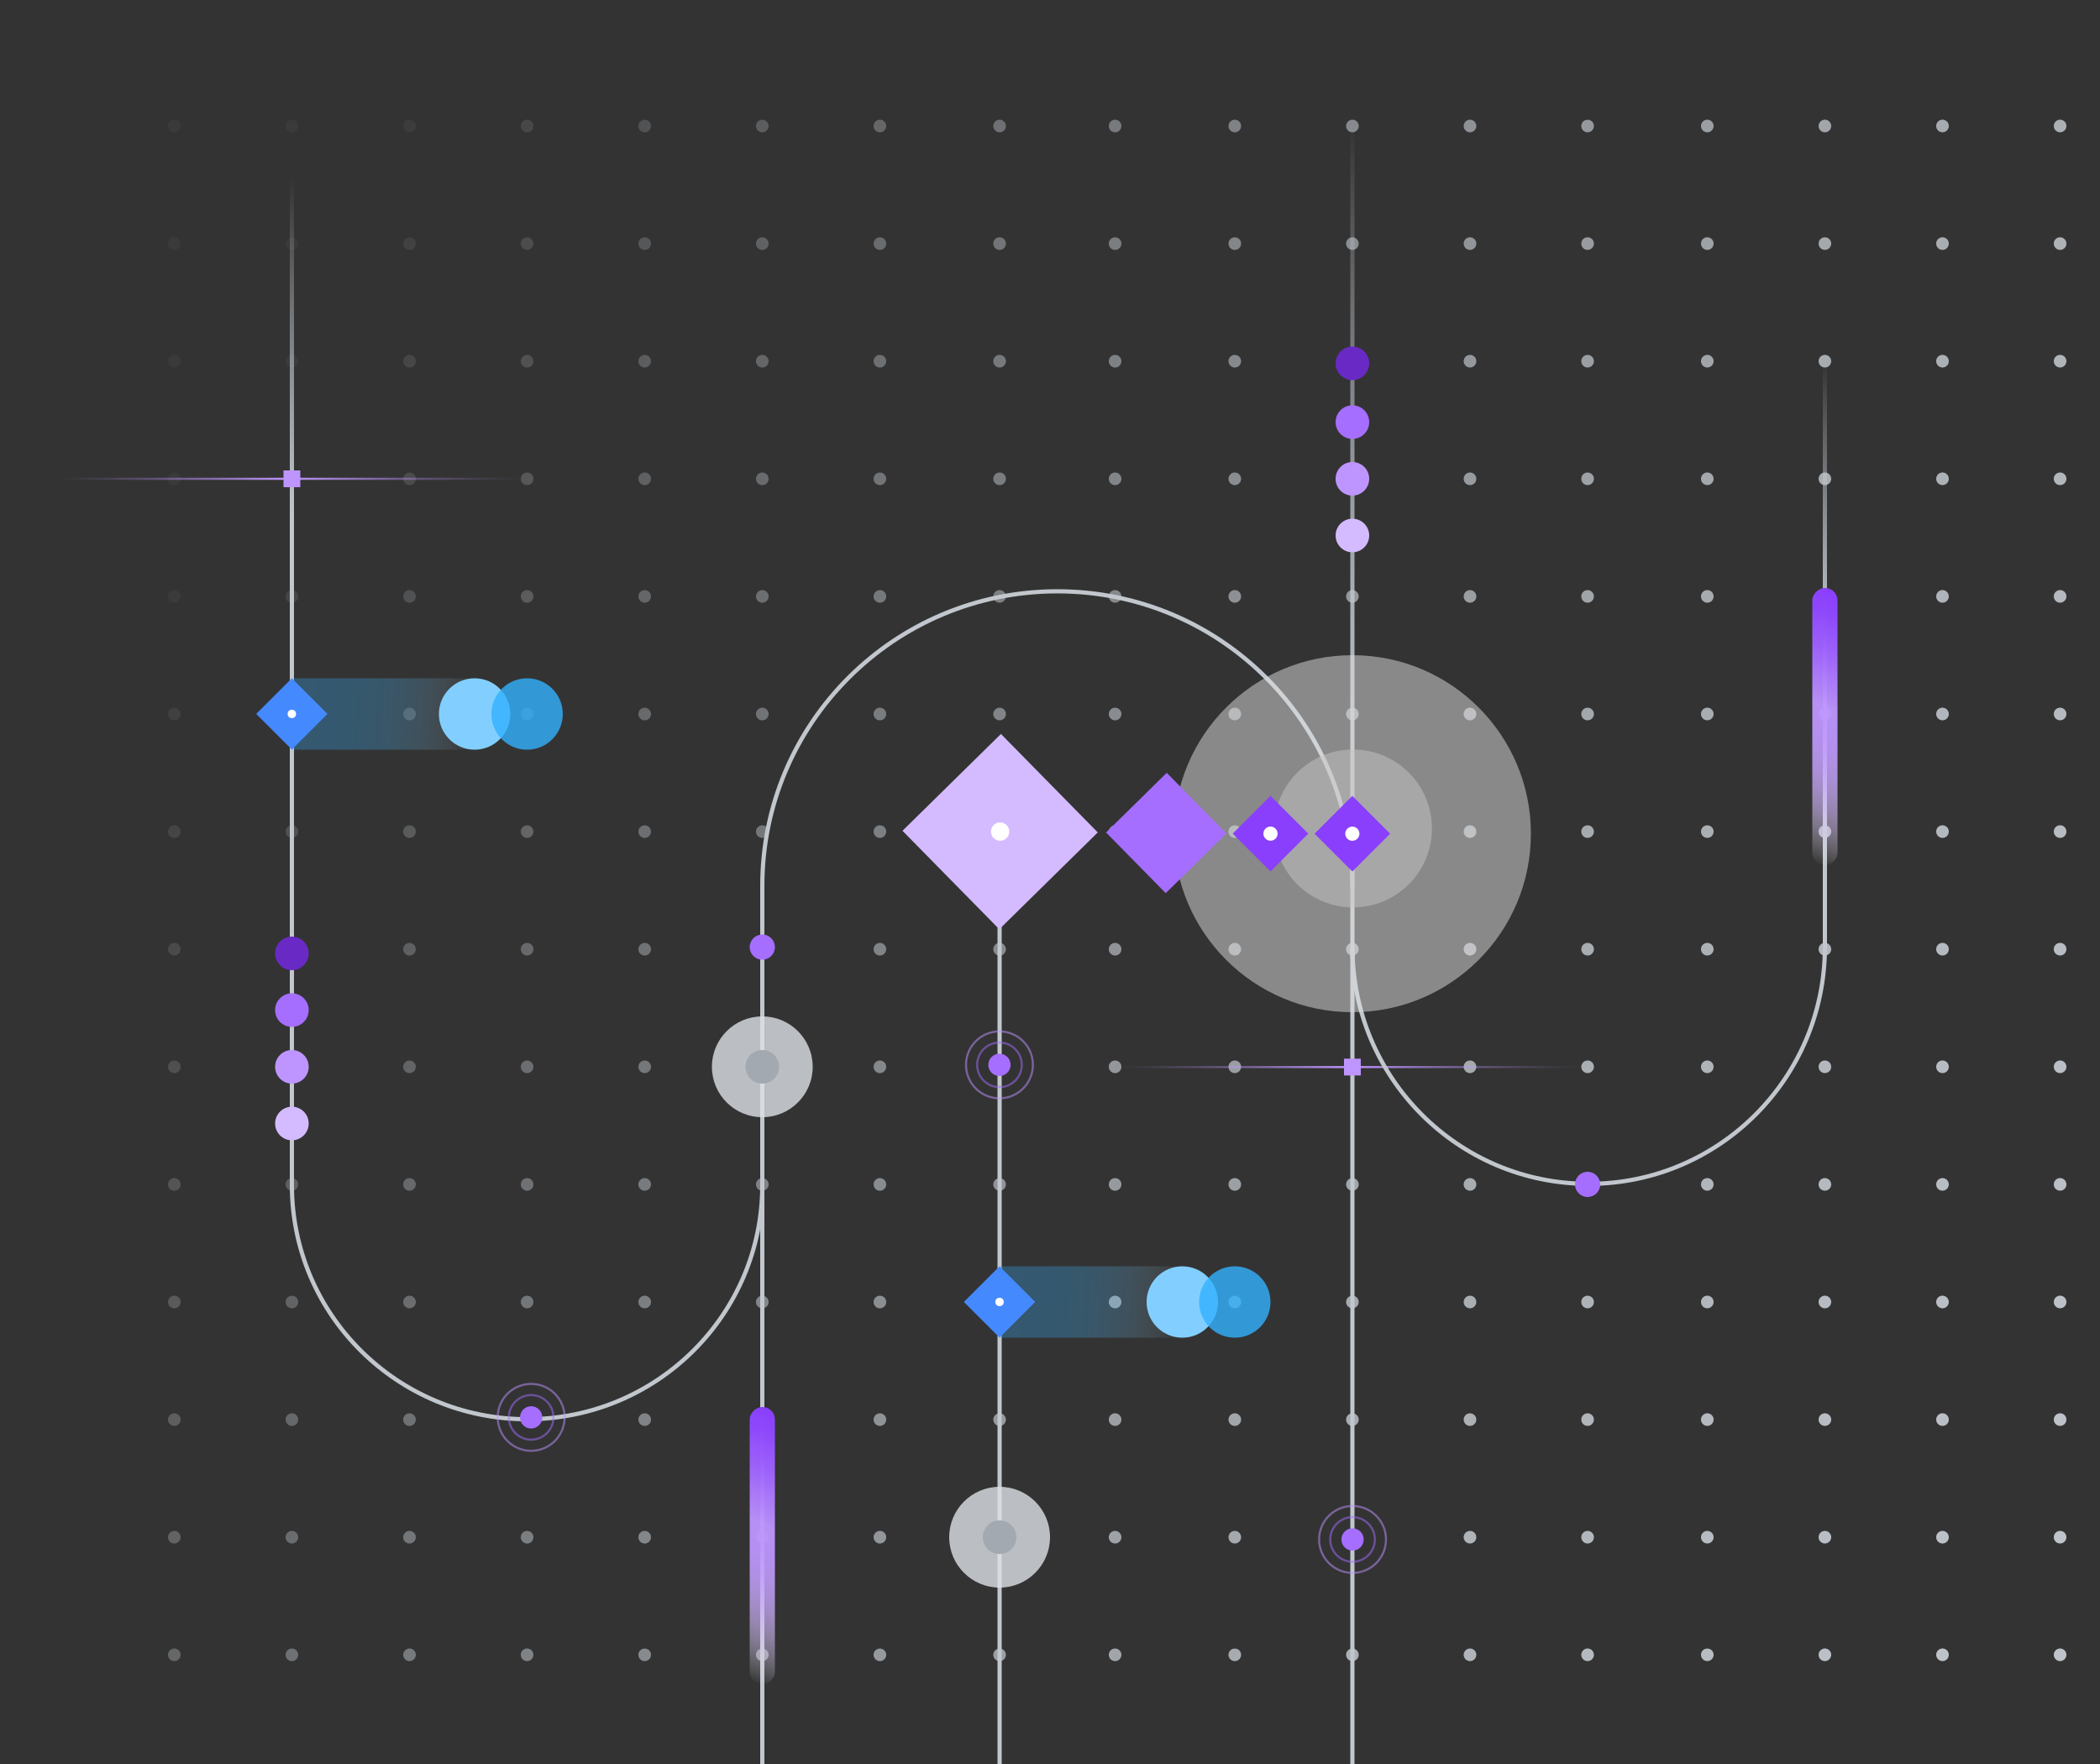 
<svg xmlns="http://www.w3.org/2000/svg" xmlns:xlink="http://www.w3.org/1999/xlink" data-name="Layer 1" viewBox="0 0 1000 840.006"><rect x="0" y="0" width="1000" height="840.006" fill="#333333" stroke="none"/><defs><linearGradient id="e" x1="108.566" x2="1160.027" y1="226.552" y2="716.857" gradientUnits="userSpaceOnUse"><stop offset="0" stop-color="#c1c7cd" stop-opacity=".05"/><stop offset=".12" stop-color="#c1c7cd" stop-opacity=".256"/><stop offset=".272" stop-color="#c1c7cd" stop-opacity=".481"/><stop offset=".424" stop-color="#c1c7cd" stop-opacity=".668"/><stop offset=".574" stop-color="#c1c7cd" stop-opacity=".813"/><stop offset=".722" stop-color="#c1c7cd" stop-opacity=".917"/><stop offset=".865" stop-color="#c1c7cd" stop-opacity=".979"/><stop offset="1" stop-color="#c1c7cd"/></linearGradient><linearGradient id="f" x1="644" x2="644" y1="840.006" y2="59.006" gradientUnits="userSpaceOnUse"><stop offset=".476" stop-color="#c1c7cd"/><stop offset=".558" stop-color="#c1c7cd" stop-opacity=".983"/><stop offset=".632" stop-color="#c1c7cd" stop-opacity=".93"/><stop offset=".703" stop-color="#c1c7cd" stop-opacity=".84"/><stop offset=".772" stop-color="#c1c7cd" stop-opacity=".715"/><stop offset=".839" stop-color="#c1c7cd" stop-opacity=".553"/><stop offset=".905" stop-color="#c1c7cd" stop-opacity=".354"/><stop offset=".969" stop-color="#c1c7cd" stop-opacity=".123"/><stop offset="1" stop-color="#c1c7cd" stop-opacity="0"/></linearGradient><linearGradient id="a" x1="139" x2="139" y1="566.006" y2="85.028" gradientUnits="userSpaceOnUse"><stop offset=".659" stop-color="#c1c7cd"/><stop offset=".698" stop-color="#c1c7cd" stop-opacity=".924"/><stop offset=".775" stop-color="#c1c7cd" stop-opacity=".724"/><stop offset=".881" stop-color="#c1c7cd" stop-opacity=".4"/><stop offset="1" stop-color="#c1c7cd" stop-opacity="0"/></linearGradient><linearGradient id="g" x1="8518.225" x2="8573.834" y1="6554.827" y2="6610.437" gradientTransform="translate(-7958.92 -6074.502)" gradientUnits="userSpaceOnUse"><stop offset="0" stop-color="#be95ff" stop-opacity="0"/><stop offset=".087" stop-color="#be95ff" stop-opacity=".044"/><stop offset=".24" stop-color="#be95ff" stop-opacity=".162"/><stop offset=".443" stop-color="#be95ff" stop-opacity=".354"/><stop offset=".686" stop-color="#be95ff" stop-opacity=".619"/><stop offset=".963" stop-color="#be95ff" stop-opacity=".953"/><stop offset="1" stop-color="#be95ff"/></linearGradient><linearGradient id="c" x1="8609.112" x2="8664.721" y1="6546.237" y2="6601.847" gradientTransform="rotate(-180 4667.513 3541.086)" gradientUnits="userSpaceOnUse"><stop offset="0" stop-color="#be95ff" stop-opacity="0"/><stop offset=".087" stop-color="#be95ff" stop-opacity=".044"/><stop offset=".24" stop-color="#be95ff" stop-opacity=".162"/><stop offset=".443" stop-color="#be95ff" stop-opacity=".354"/><stop offset=".686" stop-color="#be95ff" stop-opacity=".619"/><stop offset=".963" stop-color="#be95ff" stop-opacity=".953"/><stop offset="1" stop-color="#be95ff"/></linearGradient><linearGradient id="d" x1="563.971" x2="475.029" y1="623.11" y2="616.89" gradientUnits="userSpaceOnUse"><stop offset="0" stop-color="#e5f6ff" stop-opacity="0"/><stop offset=".024" stop-color="#d8f0ff" stop-opacity=".022"/><stop offset=".154" stop-color="#9cd9ff" stop-opacity=".123"/><stop offset=".299" stop-color="#6dc7ff" stop-opacity=".202"/><stop offset=".463" stop-color="#4cbaff" stop-opacity=".258"/><stop offset=".663" stop-color="#38b3ff" stop-opacity=".29"/><stop offset="1" stop-color="#33b1ff" stop-opacity=".3"/></linearGradient><linearGradient xlink:href="#a" id="h" x1="756.5" x2="756.5" y1="564.738" y2="171"/><linearGradient id="b" x1="-6493.832" x2="-6413.909" y1="3101.487" y2="3055.603" gradientTransform="matrix(.984 .707 -.985 .707 9745.294 3122.722)" gradientUnits="userSpaceOnUse"><stop offset="0" stop-color="#fff" stop-opacity="0"/><stop offset=".011" stop-color="#fcfaff" stop-opacity=".041"/><stop offset=".075" stop-color="#ede2ff" stop-opacity=".251"/><stop offset=".141" stop-color="#e1ceff" stop-opacity=".438"/><stop offset=".207" stop-color="#d6bcff" stop-opacity=".596"/><stop offset=".276" stop-color="#cdaeff" stop-opacity=".724"/><stop offset=".346" stop-color="#c6a3ff" stop-opacity=".824"/><stop offset=".418" stop-color="#c19bff" stop-opacity=".894"/><stop offset=".494" stop-color="#be96ff" stop-opacity=".936"/><stop offset=".581" stop-color="#be95ff" stop-opacity=".95"/><stop offset=".619" stop-color="#b78afe" stop-opacity=".956"/><stop offset=".784" stop-color="#9e61fd" stop-opacity=".98"/><stop offset=".917" stop-color="#8f48fc" stop-opacity=".995"/><stop offset="1" stop-color="#8a3ffc"/></linearGradient><linearGradient xlink:href="#b" id="i" x1="-5937.913" x2="-5857.99" y1="3261.16" y2="3215.276" gradientTransform="matrix(.984 .707 -.985 .707 9861.288 2226.716)"/><linearGradient xlink:href="#c" id="j" x1="8013.225" x2="8068.834" y1="6274.697" y2="6330.307" gradientTransform="translate(-7958.92 -6074.502)"/><linearGradient xlink:href="#c" id="k" x1="9114.112" x2="9169.721" y1="6826.367" y2="6881.976"/><linearGradient xlink:href="#d" id="l" x1="226.971" x2="138.029" y1="343.11" y2="336.89"/></defs><path fill="url(#e)" d="M85.12 62.126c.56-.56.88-1.33.88-2.12 0-.2-.02-.39-.06-.59a2.917 2.917 0 0 0-.45-1.08c-.1-.16-.23-.31-.37-.45-1.12-1.12-3.12-1.12-4.24 0-.14.14-.26.29-.37.45-.11.17-.2.34-.28.52-.07.18-.13.37-.17.56-.04.2-.06.39-.06.59 0 .79.32 1.56.88 2.12s1.33.88 2.12.88 1.56-.32 2.12-.88ZM83 735.006c1.66 0 3-1.351 3-3 0-1.66-1.34-3-3-3s-3 1.34-3 3c0 1.649 1.34 3 3 3Zm0-56c1.66 0 3-1.34 3-3s-1.34-3-3-3-3 1.34-3 3 1.34 3 3 3Zm0-56c1.66 0 3-1.351 3-3 0-1.66-1.34-3-3-3s-3 1.34-3 3c0 1.649 1.34 3 3 3Zm0-56c1.66 0 3-1.34 3-3s-1.34-3-3-3-3 1.34-3 3 1.34 3 3 3Zm0-56c1.66 0 3-1.351 3-3 0-1.66-1.34-3-3-3s-3 1.34-3 3c0 1.649 1.34 3 3 3Zm0-56c1.66 0 3-1.34 3-3s-1.34-3-3-3-3 1.34-3 3 1.34 3 3 3Zm0-56c1.66 0 3-1.34 3-3s-1.34-3-3-3-3 1.34-3 3 1.34 3 3 3Zm0-56c1.66 0 3-1.34 3-3s-1.34-3-3-3-3 1.34-3 3 1.34 3 3 3Zm0-56c1.66 0 3-1.34 3-3s-1.34-3-3-3-3 1.34-3 3 1.34 3 3 3Zm0-56c1.66 0 3-1.34 3-3s-1.34-3-3-3-3 1.34-3 3 1.34 3 3 3Zm0-56c1.66 0 3-1.34 3-3s-1.34-3-3-3-3 1.34-3 3 1.34 3 3 3Zm0-56c1.66 0 3-1.34 3-3s-1.34-3-3-3-3 1.34-3 3 1.34 3 3 3Zm2.12 671.12c.56-.561.88-1.33.88-2.12 0-.19-.02-.391-.06-.59a2.809 2.809 0 0 0-.45-1.071c-.1-.17-.23-.32-.37-.46-.14-.14-.29-.271-.45-.37a2.917 2.917 0 0 0-1.08-.45 2.93 2.93 0 0 0-1.18 0 2.78 2.78 0 0 0-1.07.45 2.762 2.762 0 0 0-.83.83 2.79 2.79 0 0 0-.45 1.071c-.04.199-.06.399-.06.59 0 .79.32 1.56.88 2.12.14.14.29.26.46.37.16.109.33.199.51.279.18.08.37.13.56.17.2.04.4.061.59.061.79 0 1.56-.32 2.12-.88Zm54.47-727.18a2.917 2.917 0 0 0 1.08-.45c.16-.1.31-.23.45-.37.14-.14.26-.29.37-.45a2.917 2.917 0 0 0 .45-1.08 2.953 2.953 0 0 0 0-1.18 2.917 2.917 0 0 0-.45-1.08 3.012 3.012 0 0 0-3.08-1.27c-.19.04-.38.1-.56.17-.18.08-.35.17-.52.28-.16.11-.31.23-.45.37s-.27.29-.37.45a2.917 2.917 0 0 0-.45 1.08 2.953 2.953 0 0 0 0 1.18 2.917 2.917 0 0 0 .45 1.08c.1.16.23.31.37.45.14.14.29.27.45.37a2.917 2.917 0 0 0 1.08.45 2.953 2.953 0 0 0 1.18 0Zm-.59 672.06c1.66 0 3-1.351 3-3 0-1.66-1.34-3-3-3s-3 1.34-3 3c0 1.649 1.34 3 3 3Zm0-56c1.66 0 3-1.34 3-3s-1.34-3-3-3-3 1.34-3 3 1.34 3 3 3Zm0-56c1.66 0 3-1.351 3-3 0-1.66-1.34-3-3-3s-3 1.34-3 3c0 1.649 1.34 3 3 3Zm0-56c1.66 0 3-1.34 3-3s-1.34-3-3-3-3 1.34-3 3 1.34 3 3 3Zm0-56c1.66 0 3-1.351 3-3 0-1.66-1.34-3-3-3s-3 1.34-3 3c0 1.649 1.34 3 3 3Zm0-56c1.66 0 3-1.34 3-3s-1.34-3-3-3-3 1.34-3 3 1.34 3 3 3Zm0-56c1.66 0 3-1.34 3-3s-1.34-3-3-3-3 1.34-3 3 1.34 3 3 3Zm0-56c1.66 0 3-1.34 3-3s-1.34-3-3-3-3 1.34-3 3 1.34 3 3 3Zm0-56c1.66 0 3-1.34 3-3s-1.34-3-3-3-3 1.34-3 3 1.34 3 3 3Zm0-56c1.66 0 3-1.34 3-3s-1.34-3-3-3-3 1.34-3 3 1.34 3 3 3Zm0-56c1.66 0 3-1.34 3-3s-1.34-3-3-3-3 1.34-3 3 1.34 3 3 3Zm0-56c1.66 0 3-1.34 3-3s-1.34-3-3-3-3 1.34-3 3 1.34 3 3 3Zm.59 671.939c.19-.04.38-.09.56-.17.18-.08.35-.17.51-.279.17-.11.32-.23.46-.37.56-.561.88-1.33.88-2.12 0-.19-.02-.391-.06-.59a2.809 2.809 0 0 0-.45-1.071c-.11-.17-.23-.32-.37-.46-.14-.14-.29-.271-.45-.37a2.917 2.917 0 0 0-1.08-.45 2.93 2.93 0 0 0-1.18 0 2.917 2.917 0 0 0-1.08.45c-.16.1-.31.23-.45.37s-.27.29-.37.46a2.79 2.79 0 0 0-.45 1.071c-.04.199-.06.399-.06.59a3.015 3.015 0 0 0 1.33 2.49c.17.109.34.199.52.279.18.08.37.13.56.17.2.04.4.061.59.061.2 0 .39-.021.59-.061Zm57.53-728.819c.56-.56.88-1.33.88-2.12s-.32-1.56-.88-2.12c-1.11-1.12-3.13-1.12-4.24 0-.56.56-.88 1.33-.88 2.12s.32 1.56.88 2.12 1.33.88 2.12.88 1.56-.32 2.12-.88ZM195 735.006c1.66 0 3-1.351 3-3 0-1.66-1.34-3-3-3s-3 1.34-3 3c0 1.649 1.34 3 3 3Zm0-56c1.66 0 3-1.34 3-3s-1.34-3-3-3-3 1.34-3 3 1.34 3 3 3Zm0-56c1.66 0 3-1.351 3-3 0-1.66-1.34-3-3-3s-3 1.34-3 3c0 1.649 1.34 3 3 3Zm0-56c1.66 0 3-1.34 3-3s-1.34-3-3-3-3 1.34-3 3 1.34 3 3 3Zm0-56c1.66 0 3-1.351 3-3 0-1.66-1.34-3-3-3s-3 1.34-3 3c0 1.649 1.34 3 3 3Zm0-56c1.66 0 3-1.34 3-3s-1.34-3-3-3-3 1.34-3 3 1.34 3 3 3Zm0-56c1.66 0 3-1.34 3-3s-1.34-3-3-3-3 1.34-3 3 1.34 3 3 3Zm0-56c1.66 0 3-1.34 3-3s-1.34-3-3-3-3 1.34-3 3 1.34 3 3 3Zm0-56c1.66 0 3-1.34 3-3s-1.34-3-3-3-3 1.34-3 3 1.34 3 3 3Zm0-56c1.66 0 3-1.34 3-3s-1.34-3-3-3-3 1.34-3 3 1.34 3 3 3Zm0-56c1.66 0 3-1.34 3-3s-1.34-3-3-3-3 1.34-3 3 1.34 3 3 3Zm0-56c1.66 0 3-1.34 3-3s-1.34-3-3-3-3 1.34-3 3 1.34 3 3 3Zm.59 671.939c.19-.04.38-.09.56-.17.181-.08.351-.17.511-.279.17-.11.319-.23.46-.37.56-.561.88-1.33.88-2.12 0-.19-.021-.391-.061-.59a2.809 2.809 0 0 0-.449-1.071c-.11-.17-.23-.32-.37-.46a2.327 2.327 0 0 0-.46-.37c-.16-.11-.33-.21-.511-.28a2.78 2.78 0 0 0-.56-.17 2.93 2.93 0 0 0-1.18 0 2.917 2.917 0 0 0-1.08.45c-.16.1-.31.23-.45.37s-.27.29-.37.46c-.11.16-.21.33-.28.51-.07.181-.13.37-.17.561a2.946 2.946 0 0 0 0 1.18c.04.19.1.38.17.56.08.181.17.351.28.511.1.17.23.319.37.46.14.14.29.26.45.37.17.109.34.199.52.279.18.08.37.13.56.17.2.04.39.061.59.061s.39-.021.59-.061Zm57.53-728.819c.56-.56.88-1.33.88-2.12s-.32-1.56-.88-2.12c-.7-.7-1.73-1.02-2.71-.82-.19.04-.38.1-.561.17-.18.08-.35.17-.51.28-.17.11-.32.23-.46.37-.561.56-.88 1.33-.88 2.12s.319 1.56.88 2.12c.14.14.29.26.46.37a2.79 2.79 0 0 0 1.071.45c.199.04.39.06.59.06.79 0 1.56-.32 2.12-.88ZM251 735.006c1.66 0 3-1.351 3-3 0-1.66-1.34-3-3-3s-3 1.34-3 3c0 1.649 1.34 3 3 3Zm0-56c1.66 0 3-1.34 3-3s-1.34-3-3-3-3 1.34-3 3 1.34 3 3 3Zm0-56c1.66 0 3-1.351 3-3 0-1.66-1.34-3-3-3s-3 1.34-3 3c0 1.649 1.34 3 3 3Zm0-56c1.66 0 3-1.34 3-3s-1.34-3-3-3-3 1.34-3 3 1.34 3 3 3Zm0-56c1.66 0 3-1.351 3-3 0-1.66-1.34-3-3-3s-3 1.34-3 3c0 1.649 1.34 3 3 3Zm0-56c1.66 0 3-1.34 3-3s-1.34-3-3-3-3 1.34-3 3 1.34 3 3 3Zm0-56c1.66 0 3-1.34 3-3s-1.34-3-3-3-3 1.34-3 3 1.34 3 3 3Zm0-56c1.66 0 3-1.34 3-3s-1.34-3-3-3-3 1.34-3 3 1.34 3 3 3Zm0-56c1.66 0 3-1.34 3-3s-1.34-3-3-3-3 1.34-3 3 1.34 3 3 3Zm0-56c1.66 0 3-1.34 3-3s-1.34-3-3-3-3 1.34-3 3 1.34 3 3 3Zm0-56c1.66 0 3-1.34 3-3s-1.34-3-3-3-3 1.34-3 3 1.34 3 3 3Zm0-56c1.66 0 3-1.34 3-3s-1.34-3-3-3-3 1.34-3 3 1.34 3 3 3Zm2.12 671.12c.56-.561.88-1.33.88-2.12a3.024 3.024 0 0 0-.231-1.151c-.08-.18-.17-.35-.279-.51a2.37 2.37 0 0 0-.37-.46 2.594 2.594 0 0 0-.45-.37 2.89 2.89 0 0 0-.521-.28 2.76 2.76 0 0 0-.56-.17 2.93 2.93 0 0 0-1.18 0 2.917 2.917 0 0 0-1.081.45c-.16.1-.311.23-.45.37s-.271.29-.38.46c-.101.16-.2.33-.271.51-.08.181-.13.37-.17.561-.04.199-.06.399-.06.59a3.01 3.01 0 0 0 1.33 2.49c.17.109.34.199.52.279.181.08.37.13.561.17.199.04.39.061.59.061.79 0 1.56-.32 2.12-.88Zm54.47-727.18a2.78 2.78 0 0 0 1.071-.45 2.762 2.762 0 0 0 .83-.83c.109-.16.199-.33.279-.51.08-.18.13-.37.17-.56.04-.2.061-.39.061-.59 0-.79-.32-1.56-.88-2.12-1.12-1.12-3.13-1.12-4.24 0a3.01 3.01 0 0 0-.88 2.12c0 .2.02.39.06.59a2.78 2.78 0 0 0 .45 1.07c.1.17.23.32.37.46.56.56 1.33.88 2.12.88.2 0 .39-.02.59-.06Zm-.59 672.06c1.66 0 3-1.351 3-3 0-1.66-1.34-3-3-3s-3 1.34-3 3c0 1.649 1.34 3 3 3Zm0-56c1.66 0 3-1.34 3-3s-1.34-3-3-3-3 1.34-3 3 1.34 3 3 3Zm0-56c1.66 0 3-1.351 3-3 0-1.66-1.34-3-3-3s-3 1.34-3 3c0 1.649 1.34 3 3 3Zm0-56c1.66 0 3-1.34 3-3s-1.34-3-3-3-3 1.34-3 3 1.34 3 3 3Zm0-56c1.66 0 3-1.351 3-3 0-1.66-1.34-3-3-3s-3 1.34-3 3c0 1.649 1.34 3 3 3Zm0-56c1.66 0 3-1.34 3-3s-1.34-3-3-3-3 1.34-3 3 1.34 3 3 3Zm0-56c1.66 0 3-1.34 3-3s-1.34-3-3-3-3 1.34-3 3 1.34 3 3 3Zm0-56c1.66 0 3-1.34 3-3s-1.34-3-3-3-3 1.34-3 3 1.34 3 3 3Zm0-56c1.66 0 3-1.34 3-3s-1.34-3-3-3-3 1.34-3 3 1.34 3 3 3Zm0-56c1.66 0 3-1.34 3-3s-1.34-3-3-3-3 1.34-3 3 1.34 3 3 3Zm0-56c1.66 0 3-1.34 3-3s-1.34-3-3-3-3 1.34-3 3 1.34 3 3 3Zm0-56c1.66 0 3-1.34 3-3s-1.34-3-3-3-3 1.34-3 3 1.34 3 3 3Zm.59 671.939c.19-.04.38-.09.56-.17.181-.08.351-.17.511-.279.17-.11.319-.23.46-.37.56-.561.88-1.33.88-2.12a3.024 3.024 0 0 0-.231-1.151c-.08-.18-.17-.35-.279-.51a2.37 2.37 0 0 0-.37-.46c-1.11-1.12-3.12-1.12-4.24 0-.14.14-.271.29-.37.46a2.79 2.79 0 0 0-.45 1.071c-.04.199-.06.399-.06.59 0 .79.319 1.56.88 2.12s1.33.88 2.12.88c.189 0 .39-.021.59-.061Zm57.53-728.819c.56-.56.88-1.33.88-2.12s-.32-1.56-.88-2.12c-1.12-1.12-3.13-1.12-4.24 0-.561.56-.88 1.33-.88 2.12s.319 1.56.88 2.12c.56.56 1.33.88 2.12.88s1.56-.32 2.12-.88ZM363 735.006c1.66 0 3-1.351 3-3 0-1.66-1.34-3-3-3s-3 1.34-3 3c0 1.649 1.34 3 3 3Zm0-56c1.66 0 3-1.34 3-3s-1.34-3-3-3-3 1.34-3 3 1.34 3 3 3Zm0-56c1.66 0 3-1.351 3-3 0-1.66-1.34-3-3-3s-3 1.34-3 3c0 1.649 1.34 3 3 3Zm0-56c1.66 0 3-1.34 3-3s-1.34-3-3-3-3 1.34-3 3 1.34 3 3 3Zm0-56c1.66 0 3-1.351 3-3 0-1.66-1.34-3-3-3s-3 1.34-3 3c0 1.649 1.34 3 3 3Zm0-56c1.66 0 3-1.34 3-3s-1.34-3-3-3-3 1.34-3 3 1.34 3 3 3Zm0-56c1.66 0 3-1.34 3-3s-1.34-3-3-3-3 1.34-3 3 1.34 3 3 3Zm0-56c1.66 0 3-1.34 3-3s-1.34-3-3-3-3 1.34-3 3 1.34 3 3 3Zm0-56c1.66 0 3-1.34 3-3s-1.34-3-3-3-3 1.34-3 3 1.34 3 3 3Zm0-56c1.66 0 3-1.34 3-3s-1.34-3-3-3-3 1.34-3 3 1.34 3 3 3Zm0-56c1.66 0 3-1.34 3-3s-1.34-3-3-3-3 1.34-3 3 1.34 3 3 3Zm0-56c1.66 0 3-1.34 3-3s-1.34-3-3-3-3 1.34-3 3 1.34 3 3 3Zm.59 671.939c.19-.04.38-.09.56-.17.181-.08.351-.17.511-.279.17-.11.319-.23.46-.37.56-.561.88-1.33.88-2.12a3.024 3.024 0 0 0-.231-1.151c-.08-.18-.17-.35-.279-.51a2.37 2.37 0 0 0-.37-.46c-1.12-1.12-3.13-1.12-4.24 0-.14.14-.271.29-.37.46a2.79 2.79 0 0 0-.45 1.071c-.04.199-.06.399-.06.59 0 .79.319 1.56.88 2.12s1.33.88 2.12.88c.189 0 .39-.021.59-.061Zm56-727.999a2.78 2.78 0 0 0 1.071-.45 2.762 2.762 0 0 0 .83-.83c.109-.16.199-.33.279-.51.08-.18.13-.37.17-.56.04-.2.061-.39.061-.59s-.021-.39-.061-.59a2.78 2.78 0 0 0-.17-.56c-.08-.18-.17-.35-.279-.51a2.762 2.762 0 0 0-.83-.83c-.16-.11-.33-.2-.511-.28a2.76 2.76 0 0 0-.56-.17 2.93 2.93 0 0 0-1.18 0c-.19.04-.38.09-.561.17-.18.08-.35.17-.52.28-.16.11-.311.23-.45.37s-.271.29-.37.46a2.78 2.78 0 0 0-.45 1.07 2.953 2.953 0 0 0 0 1.18 2.78 2.78 0 0 0 .45 1.07c.1.17.23.32.37.46.14.14.29.26.45.37.17.11.34.2.52.28.181.08.37.13.561.17a2.946 2.946 0 0 0 1.18 0Zm-.59 672.06c1.66 0 3-1.351 3-3 0-1.66-1.34-3-3-3s-3 1.34-3 3c0 1.649 1.34 3 3 3Zm0-56c1.66 0 3-1.34 3-3s-1.34-3-3-3-3 1.34-3 3 1.34 3 3 3Zm0-56c1.66 0 3-1.351 3-3 0-1.66-1.34-3-3-3s-3 1.34-3 3c0 1.649 1.34 3 3 3Zm0-56c1.66 0 3-1.34 3-3s-1.34-3-3-3-3 1.34-3 3 1.34 3 3 3Zm0-56c1.66 0 3-1.351 3-3 0-1.66-1.34-3-3-3s-3 1.34-3 3c0 1.649 1.34 3 3 3Zm0-56c1.66 0 3-1.34 3-3s-1.34-3-3-3-3 1.34-3 3 1.34 3 3 3Zm0-56c1.66 0 3-1.34 3-3s-1.34-3-3-3-3 1.34-3 3 1.34 3 3 3Zm0-56c1.66 0 3-1.34 3-3s-1.34-3-3-3-3 1.34-3 3 1.34 3 3 3Zm0-56c1.66 0 3-1.34 3-3s-1.34-3-3-3-3 1.34-3 3 1.34 3 3 3Zm0-56c1.66 0 3-1.34 3-3s-1.34-3-3-3-3 1.34-3 3 1.34 3 3 3Zm0-56c1.66 0 3-1.34 3-3s-1.34-3-3-3-3 1.34-3 3 1.34 3 3 3Zm0-56c1.66 0 3-1.34 3-3s-1.34-3-3-3-3 1.34-3 3 1.34 3 3 3Zm2.12 671.12c.56-.561.88-1.33.88-2.12a3.024 3.024 0 0 0-.231-1.151c-.08-.18-.17-.35-.279-.51-.11-.17-.23-.32-.37-.46-1.11-1.12-3.13-1.12-4.24 0-.14.14-.271.29-.37.46a2.79 2.79 0 0 0-.45 1.071c-.04.199-.06.399-.06.59 0 .79.319 1.56.88 2.12s1.33.88 2.12.88 1.56-.32 2.12-.88Zm57-728c.56-.56.88-1.33.88-2.12 0-.2-.021-.39-.061-.59-.04-.19-.1-.38-.17-.56-.08-.18-.17-.35-.279-.52a3.012 3.012 0 0 0-3.641-1.1c-.18.07-.35.17-.52.28-.16.1-.311.23-.45.37s-.271.29-.37.45c-.11.17-.2.34-.28.52-.08.18-.13.37-.17.56-.04.2-.06.39-.06.59a3.01 3.01 0 0 0 1.85 2.77c.181.08.37.13.561.17.199.04.399.06.59.06.79 0 1.56-.32 2.12-.88ZM476 735.006c1.66 0 3-1.351 3-3 0-1.66-1.34-3-3-3s-3 1.34-3 3c0 1.649 1.34 3 3 3Zm0-56c1.66 0 3-1.34 3-3s-1.34-3-3-3-3 1.34-3 3 1.34 3 3 3Zm0-56c1.66 0 3-1.351 3-3 0-1.66-1.34-3-3-3s-3 1.34-3 3c0 1.649 1.34 3 3 3Zm0-56c1.66 0 3-1.34 3-3s-1.34-3-3-3-3 1.34-3 3 1.34 3 3 3Zm0-56c1.66 0 3-1.351 3-3 0-1.66-1.34-3-3-3s-3 1.34-3 3c0 1.649 1.34 3 3 3Zm0-56c1.66 0 3-1.34 3-3s-1.34-3-3-3-3 1.34-3 3 1.34 3 3 3Zm0-56c1.66 0 3-1.34 3-3s-1.34-3-3-3-3 1.34-3 3 1.34 3 3 3Zm0-56c1.66 0 3-1.34 3-3s-1.34-3-3-3-3 1.34-3 3 1.34 3 3 3Zm0-56c1.66 0 3-1.34 3-3s-1.34-3-3-3-3 1.34-3 3 1.34 3 3 3Zm0-56c1.66 0 3-1.34 3-3s-1.34-3-3-3-3 1.34-3 3 1.34 3 3 3Zm0-56c1.66 0 3-1.34 3-3s-1.34-3-3-3-3 1.34-3 3 1.34 3 3 3Zm0-56c1.66 0 3-1.34 3-3s-1.34-3-3-3-3 1.34-3 3 1.34 3 3 3Zm2.12 671.12c.56-.561.88-1.33.88-2.12 0-.19-.021-.391-.061-.59a2.809 2.809 0 0 0-.449-1.071c-.11-.17-.23-.32-.37-.46a3.01 3.01 0 0 0-3.271-.65c-.18.07-.35.17-.52.28-.16.1-.311.23-.45.37s-.271.29-.38.46c-.101.16-.2.33-.271.51-.08.181-.13.37-.17.561-.04.199-.06.399-.06.59 0 .79.319 1.56.88 2.12.14.14.29.27.46.37a2.79 2.79 0 0 0 1.071.449c.199.04.399.061.59.061.79 0 1.56-.32 2.12-.88Zm55-728c.56-.56.88-1.33.88-2.12s-.32-1.56-.88-2.12c-.7-.7-1.73-1.02-2.71-.82-.19.04-.38.1-.561.17-.18.08-.35.17-.52.28a3.01 3.01 0 0 0-1.33 2.49c0 .79.319 1.56.88 2.12.56.56 1.33.88 2.12.88s1.56-.32 2.12-.88ZM531 735.006c1.66 0 3-1.351 3-3 0-1.66-1.34-3-3-3s-3 1.34-3 3c0 1.649 1.34 3 3 3Zm0-56c1.66 0 3-1.34 3-3s-1.34-3-3-3-3 1.34-3 3 1.34 3 3 3Zm0-56c1.66 0 3-1.34 3-3s-1.34-3-3-3-3 1.34-3 3 1.34 3 3 3Zm0-56c1.66 0 3-1.34 3-3s-1.34-3-3-3-3 1.34-3 3 1.34 3 3 3Zm0-56c1.66 0 3-1.34 3-3s-1.34-3-3-3-3 1.34-3 3 1.34 3 3 3Zm0-56c1.66 0 3-1.34 3-3s-1.34-3-3-3-3 1.34-3 3 1.34 3 3 3Zm0-56c1.66 0 3-1.34 3-3s-1.34-3-3-3-3 1.34-3 3 1.34 3 3 3Zm0-56c1.66 0 3-1.34 3-3s-1.34-3-3-3-3 1.34-3 3 1.34 3 3 3Zm0-56c1.66 0 3-1.34 3-3s-1.34-3-3-3-3 1.34-3 3 1.34 3 3 3Zm0-56c1.66 0 3-1.34 3-3s-1.34-3-3-3-3 1.34-3 3 1.34 3 3 3Zm0-56c1.66 0 3-1.34 3-3s-1.34-3-3-3-3 1.34-3 3 1.34 3 3 3Zm0-56c1.66 0 3-1.34 3-3s-1.34-3-3-3-3 1.34-3 3 1.34 3 3 3Zm.59 671.939c.19-.04.38-.09.56-.17.181-.08.351-.17.511-.279.17-.11.319-.23.46-.37.56-.561.88-1.33.88-2.12 0-.19-.021-.391-.061-.59a2.809 2.809 0 0 0-.449-1.071c-.11-.17-.23-.32-.37-.46a2.327 2.327 0 0 0-.46-.37c-.16-.11-.33-.21-.511-.28a3.003 3.003 0 0 0-3.27.65c-.14.14-.271.29-.37.46a2.79 2.79 0 0 0-.45 1.071c-.04.199-.06.399-.06.59a3.01 3.01 0 0 0 1.33 2.49c.17.109.34.199.52.279.181.08.37.13.561.17.199.04.399.061.59.061.2 0 .39-.021.59-.061Zm58.53-728.82c.56-.56.88-1.33.88-2.12a3.015 3.015 0 0 0-1.85-2.77 3.012 3.012 0 0 0-3.27.65c-.56.56-.88 1.33-.88 2.12s.32 1.56.88 2.12 1.33.88 2.12.88 1.56-.32 2.12-.88ZM588 735.005c1.66 0 3-1.351 3-3 0-1.66-1.34-3-3-3s-3 1.34-3 3c0 1.649 1.34 3 3 3Zm0-56c1.66 0 3-1.34 3-3s-1.34-3-3-3-3 1.34-3 3 1.34 3 3 3Zm0-56c1.66 0 3-1.351 3-3 0-1.66-1.34-3-3-3s-3 1.34-3 3c0 1.649 1.34 3 3 3Zm0-56c1.66 0 3-1.34 3-3s-1.34-3-3-3-3 1.34-3 3 1.34 3 3 3Zm0-56c1.66 0 3-1.351 3-3 0-1.66-1.34-3-3-3s-3 1.34-3 3c0 1.649 1.34 3 3 3Zm0-56c1.66 0 3-1.34 3-3s-1.34-3-3-3-3 1.34-3 3 1.34 3 3 3Zm0-56c1.66 0 3-1.34 3-3s-1.34-3-3-3-3 1.34-3 3 1.34 3 3 3Zm0-56c1.66 0 3-1.34 3-3s-1.34-3-3-3-3 1.34-3 3 1.34 3 3 3Zm0-56c1.66 0 3-1.34 3-3s-1.34-3-3-3-3 1.34-3 3 1.34 3 3 3Zm0-56c1.66 0 3-1.34 3-3s-1.34-3-3-3-3 1.34-3 3 1.34 3 3 3Zm0-56c1.66 0 3-1.34 3-3s-1.34-3-3-3-3 1.34-3 3 1.34 3 3 3Zm0-56c1.66 0 3-1.34 3-3s-1.34-3-3-3-3 1.34-3 3 1.34 3 3 3Zm2.12 671.12c.56-.561.88-1.33.88-2.12a3.021 3.021 0 0 0-.23-1.151c-.08-.18-.17-.35-.28-.51-.1-.17-.23-.32-.37-.46-1.12-1.12-3.12-1.12-4.24 0-.14.14-.27.29-.37.46-.11.16-.2.33-.28.51a3.014 3.014 0 0 0-.23 1.151c0 .79.32 1.56.88 2.12s1.33.88 2.12.88 1.56-.32 2.12-.88Zm54.47-727.18c.19-.04.38-.1.56-.17.18-.08.35-.17.52-.28.16-.11.31-.23.45-.37.14-.14.26-.29.37-.45.11-.17.2-.34.28-.52.07-.18.13-.37.17-.56a2.953 2.953 0 0 0-.17-1.74c-.08-.18-.17-.35-.28-.52a3.16 3.16 0 0 0-.37-.45c-.14-.14-.29-.27-.45-.37a2.917 2.917 0 0 0-1.08-.45 2.93 2.93 0 0 0-1.18 0 2.917 2.917 0 0 0-1.08.45c-.16.1-.31.23-.45.37s-.27.29-.37.45a2.917 2.917 0 0 0-.45 1.08 2.953 2.953 0 0 0 0 1.18 2.917 2.917 0 0 0 .45 1.08c.1.16.23.31.37.45.14.14.29.26.45.37.17.11.34.2.52.28a3.03 3.03 0 0 0 1.15.23c.2 0 .39-.02.59-.06Zm-.59 672.06c1.66 0 3-1.351 3-3 0-1.66-1.34-3-3-3s-3 1.34-3 3c0 1.649 1.34 3 3 3Zm0-56c1.66 0 3-1.34 3-3s-1.34-3-3-3-3 1.34-3 3 1.34 3 3 3Zm0-56c1.66 0 3-1.351 3-3 0-1.66-1.34-3-3-3s-3 1.34-3 3c0 1.649 1.34 3 3 3Zm0-56c1.66 0 3-1.34 3-3s-1.34-3-3-3-3 1.34-3 3 1.34 3 3 3Zm0-56c1.66 0 3-1.351 3-3 0-1.66-1.34-3-3-3s-3 1.34-3 3c0 1.649 1.34 3 3 3Zm0-56c1.66 0 3-1.34 3-3s-1.34-3-3-3-3 1.34-3 3 1.34 3 3 3Zm0-56c1.66 0 3-1.34 3-3s-1.34-3-3-3-3 1.34-3 3 1.34 3 3 3Zm0-56c1.66 0 3-1.34 3-3s-1.34-3-3-3-3 1.34-3 3 1.34 3 3 3Zm0-56c1.66 0 3-1.34 3-3s-1.34-3-3-3-3 1.34-3 3 1.34 3 3 3Zm0-56c1.66 0 3-1.34 3-3s-1.34-3-3-3-3 1.34-3 3 1.34 3 3 3Zm0-56c1.66 0 3-1.34 3-3s-1.34-3-3-3-3 1.34-3 3 1.34 3 3 3Zm0-56c1.66 0 3-1.34 3-3s-1.34-3-3-3-3 1.34-3 3 1.34 3 3 3Zm.59 671.939c.19-.04.38-.09.56-.17.18-.08.35-.17.52-.279a3.016 3.016 0 0 0 1.33-2.49c0-.19-.02-.391-.06-.59-.04-.19-.09-.38-.17-.561-.07-.18-.17-.35-.27-.51-.11-.17-.24-.32-.38-.46s-.29-.271-.45-.37a2.917 2.917 0 0 0-1.08-.45c-.98-.2-2.02.12-2.71.82-.14.14-.27.29-.37.46a2.79 2.79 0 0 0-.45 1.071c-.04.199-.06.399-.06.59a3.015 3.015 0 0 0 1.33 2.49c.17.109.34.199.52.279.18.08.37.13.56.17.2.04.39.061.59.061s.39-.021.59-.061Zm56-728a2.78 2.78 0 0 0 1.07-.45c.17-.11.32-.23.46-.37.56-.56.88-1.33.88-2.12s-.32-1.56-.88-2.12c-.14-.14-.29-.26-.46-.37-.16-.11-.33-.2-.51-.28-.18-.07-.37-.13-.56-.17a2.93 2.93 0 0 0-1.18 0c-.19.04-.38.1-.56.17-.18.08-.35.17-.52.28a3.015 3.015 0 0 0-1.33 2.49c0 .2.02.39.06.59a2.917 2.917 0 0 0 .45 1.08c.1.16.23.31.37.45.14.14.29.27.45.37a2.917 2.917 0 0 0 1.08.45 2.953 2.953 0 0 0 1.18 0Zm-.59 672.06c1.66 0 3-1.351 3-3 0-1.66-1.34-3-3-3s-3 1.34-3 3c0 1.649 1.34 3 3 3Zm0-56c1.66 0 3-1.34 3-3s-1.34-3-3-3-3 1.34-3 3 1.34 3 3 3Zm0-56c1.66 0 3-1.351 3-3 0-1.66-1.34-3-3-3s-3 1.34-3 3c0 1.649 1.34 3 3 3Zm0-56c1.66 0 3-1.34 3-3s-1.34-3-3-3-3 1.34-3 3 1.34 3 3 3Zm0-56c1.66 0 3-1.351 3-3 0-1.66-1.34-3-3-3s-3 1.34-3 3c0 1.649 1.34 3 3 3Zm0-56c1.66 0 3-1.34 3-3s-1.34-3-3-3-3 1.34-3 3 1.34 3 3 3Zm0-56c1.66 0 3-1.34 3-3s-1.34-3-3-3-3 1.34-3 3 1.34 3 3 3Zm0-56c1.66 0 3-1.34 3-3s-1.34-3-3-3-3 1.34-3 3 1.34 3 3 3Zm0-56c1.66 0 3-1.34 3-3s-1.34-3-3-3-3 1.34-3 3 1.34 3 3 3Zm0-56c1.66 0 3-1.34 3-3s-1.34-3-3-3-3 1.34-3 3 1.34 3 3 3Zm0-56c1.66 0 3-1.34 3-3s-1.34-3-3-3-3 1.34-3 3 1.34 3 3 3Zm0-56c1.66 0 3-1.34 3-3s-1.34-3-3-3-3 1.34-3 3 1.34 3 3 3Zm.59 671.939c.19-.04.38-.09.56-.17.18-.08.35-.17.52-.279a3.016 3.016 0 0 0 1.33-2.49c0-.19-.02-.391-.06-.59a2.809 2.809 0 0 0-.45-1.071c-.1-.17-.23-.32-.37-.46-.14-.14-.29-.271-.45-.37a2.917 2.917 0 0 0-1.08-.45 2.93 2.93 0 0 0-1.18 0 2.917 2.917 0 0 0-1.08.45c-.16.1-.31.23-.45.37s-.26.29-.37.46a2.79 2.79 0 0 0-.45 1.071c-.04.199-.06.399-.06.59 0 .79.32 1.56.88 2.12s1.33.88 2.12.88c.2 0 .39-.021.59-.061Zm57.53-728.82c.56-.56.88-1.33.88-2.12 0-.2-.02-.39-.06-.59a2.917 2.917 0 0 0-.45-1.08c-.1-.16-.23-.31-.37-.45-1.12-1.12-3.12-1.12-4.24 0-.14.14-.26.29-.37.45-.11.17-.2.34-.28.52-.07.18-.13.37-.17.56-.04.2-.06.39-.06.59 0 .79.32 1.56.88 2.12s1.33.88 2.12.88 1.56-.32 2.12-.88ZM756 735.003c1.66 0 3-1.351 3-3 0-1.66-1.34-3-3-3s-3 1.34-3 3c0 1.649 1.34 3 3 3Zm0-56c1.66 0 3-1.34 3-3s-1.34-3-3-3-3 1.34-3 3 1.34 3 3 3Zm0-56c1.66 0 3-1.351 3-3 0-1.66-1.34-3-3-3s-3 1.34-3 3c0 1.649 1.34 3 3 3Zm0-56c1.66 0 3-1.34 3-3s-1.34-3-3-3-3 1.34-3 3 1.34 3 3 3Zm0-56c1.66 0 3-1.351 3-3 0-1.66-1.34-3-3-3s-3 1.34-3 3c0 1.649 1.34 3 3 3Zm0-56c1.66 0 3-1.34 3-3s-1.34-3-3-3-3 1.34-3 3 1.34 3 3 3Zm0-56c1.66 0 3-1.34 3-3s-1.34-3-3-3-3 1.34-3 3 1.34 3 3 3Zm0-56c1.66 0 3-1.34 3-3s-1.34-3-3-3-3 1.34-3 3 1.34 3 3 3Zm0-56c1.66 0 3-1.34 3-3s-1.34-3-3-3-3 1.34-3 3 1.34 3 3 3Zm0-56c1.66 0 3-1.34 3-3s-1.34-3-3-3-3 1.34-3 3 1.34 3 3 3Zm0-56c1.66 0 3-1.34 3-3s-1.34-3-3-3-3 1.34-3 3 1.34 3 3 3Zm0-56c1.66 0 3-1.34 3-3s-1.34-3-3-3-3 1.34-3 3 1.34 3 3 3Zm2.12 671.12c.56-.561.88-1.33.88-2.12 0-.19-.02-.391-.06-.59a2.809 2.809 0 0 0-.45-1.071c-.1-.17-.23-.32-.37-.46-.14-.14-.29-.271-.45-.37a2.917 2.917 0 0 0-1.08-.45 2.93 2.93 0 0 0-1.18 0 2.78 2.78 0 0 0-1.07.45 2.762 2.762 0 0 0-.83.83 2.79 2.79 0 0 0-.45 1.071c-.04.199-.06.399-.06.59 0 .79.32 1.56.88 2.12.14.14.29.26.46.37.16.109.33.199.51.279.18.08.37.13.56.17.2.04.4.061.59.061.79 0 1.56-.32 2.12-.88Zm57-728.006c.56-.56.88-1.33.88-2.12a3.015 3.015 0 0 0-1.85-2.77 3.012 3.012 0 0 0-3.27.65c-.56.56-.88 1.33-.88 2.12s.32 1.56.88 2.12 1.33.88 2.12.88 1.56-.32 2.12-.88ZM813 734.997c1.66 0 3-1.351 3-3 0-1.66-1.34-3-3-3s-3 1.34-3 3c0 1.649 1.34 3 3 3Zm0-56c1.66 0 3-1.34 3-3s-1.34-3-3-3-3 1.34-3 3 1.34 3 3 3Zm0-56c1.66 0 3-1.351 3-3 0-1.66-1.34-3-3-3s-3 1.34-3 3c0 1.649 1.34 3 3 3Zm0-56c1.66 0 3-1.34 3-3s-1.34-3-3-3-3 1.34-3 3 1.34 3 3 3Zm0-56c1.66 0 3-1.351 3-3 0-1.66-1.34-3-3-3s-3 1.34-3 3c0 1.649 1.34 3 3 3Zm0-56c1.66 0 3-1.34 3-3s-1.34-3-3-3-3 1.34-3 3 1.34 3 3 3Zm0-56c1.66 0 3-1.34 3-3s-1.34-3-3-3-3 1.34-3 3 1.34 3 3 3Zm0-56c1.66 0 3-1.34 3-3s-1.34-3-3-3-3 1.34-3 3 1.34 3 3 3Zm0-56c1.66 0 3-1.34 3-3s-1.34-3-3-3-3 1.34-3 3 1.34 3 3 3Zm0-56c1.66 0 3-1.34 3-3s-1.34-3-3-3-3 1.34-3 3 1.34 3 3 3Zm0-56c1.66 0 3-1.34 3-3s-1.34-3-3-3-3 1.34-3 3 1.34 3 3 3Zm0-56c1.66 0 3-1.34 3-3s-1.34-3-3-3-3 1.34-3 3 1.34 3 3 3Zm2.12 671.12c.56-.561.88-1.33.88-2.12a3.021 3.021 0 0 0-.23-1.151c-.08-.18-.17-.35-.28-.51-.1-.17-.23-.32-.37-.46-1.12-1.12-3.12-1.12-4.24 0-.14.14-.27.29-.37.46-.11.16-.2.33-.28.51a3.014 3.014 0 0 0-.23 1.151c0 .79.32 1.56.88 2.12s1.33.88 2.12.88 1.56-.32 2.12-.88Zm54.47-727.18c.19-.04.38-.1.56-.17.18-.08.35-.17.52-.28.16-.11.31-.23.45-.37.14-.14.26-.29.37-.45.11-.17.2-.34.28-.52.07-.18.13-.37.17-.56a2.953 2.953 0 0 0-.17-1.74c-.08-.18-.17-.35-.28-.52a3.16 3.16 0 0 0-.37-.45c-.14-.14-.29-.27-.45-.37a2.917 2.917 0 0 0-1.08-.45 2.93 2.93 0 0 0-1.18 0 2.917 2.917 0 0 0-1.08.45c-.16.1-.31.23-.45.37s-.27.29-.37.45a2.917 2.917 0 0 0-.45 1.08 2.953 2.953 0 0 0 0 1.18 2.917 2.917 0 0 0 .45 1.08c.1.16.23.31.37.45.14.14.29.26.45.37.17.11.34.2.52.28a3.03 3.03 0 0 0 1.15.23c.2 0 .39-.02.59-.06Zm-.59 672.06c1.66 0 3-1.351 3-3 0-1.66-1.34-3-3-3s-3 1.34-3 3c0 1.649 1.34 3 3 3Zm0-56c1.66 0 3-1.34 3-3s-1.34-3-3-3-3 1.34-3 3 1.34 3 3 3Zm0-56c1.66 0 3-1.351 3-3 0-1.66-1.34-3-3-3s-3 1.34-3 3c0 1.649 1.34 3 3 3Zm0-56c1.66 0 3-1.34 3-3s-1.34-3-3-3-3 1.34-3 3 1.34 3 3 3Zm0-56c1.66 0 3-1.351 3-3 0-1.66-1.34-3-3-3s-3 1.34-3 3c0 1.649 1.34 3 3 3Zm0-56c1.66 0 3-1.34 3-3s-1.34-3-3-3-3 1.34-3 3 1.34 3 3 3Zm0-56c1.66 0 3-1.34 3-3s-1.34-3-3-3-3 1.34-3 3 1.34 3 3 3Zm0-56c1.66 0 3-1.34 3-3s-1.34-3-3-3-3 1.34-3 3 1.34 3 3 3Zm0-56c1.66 0 3-1.34 3-3s-1.34-3-3-3-3 1.34-3 3 1.34 3 3 3Zm0-56c1.66 0 3-1.34 3-3s-1.34-3-3-3-3 1.34-3 3 1.34 3 3 3Zm0-56c1.66 0 3-1.34 3-3s-1.34-3-3-3-3 1.34-3 3 1.34 3 3 3Zm0-56c1.66 0 3-1.34 3-3s-1.34-3-3-3-3 1.34-3 3 1.34 3 3 3Zm.59 671.939c.19-.04.38-.09.56-.17.18-.08.35-.17.52-.279a3.016 3.016 0 0 0 1.33-2.49c0-.19-.02-.391-.06-.59-.04-.19-.09-.38-.17-.561-.07-.18-.17-.35-.27-.51-.11-.17-.24-.32-.38-.46s-.29-.271-.45-.37a2.917 2.917 0 0 0-1.08-.45c-.98-.2-2.02.12-2.71.82-.14.14-.27.29-.37.46a2.79 2.79 0 0 0-.45 1.071c-.04.199-.06.399-.06.59a3.015 3.015 0 0 0 1.33 2.49c.17.109.34.199.52.279.18.08.37.13.56.17.2.04.39.061.59.061s.39-.021.59-.061Zm56-728a2.78 2.78 0 0 0 1.07-.45c.17-.11.32-.23.46-.37.56-.56.88-1.33.88-2.12s-.32-1.56-.88-2.12c-.14-.14-.29-.26-.46-.37-.16-.11-.33-.2-.51-.28-.18-.07-.37-.13-.56-.17a2.93 2.93 0 0 0-1.18 0c-.19.04-.38.1-.56.17-.18.08-.35.17-.52.28a3.015 3.015 0 0 0-1.33 2.49c0 .2.02.39.06.59a2.917 2.917 0 0 0 .45 1.08c.1.16.23.31.37.45.14.14.29.27.45.37a2.917 2.917 0 0 0 1.08.45 2.953 2.953 0 0 0 1.18 0Zm-.59 672.06c1.66 0 3-1.351 3-3 0-1.66-1.34-3-3-3s-3 1.34-3 3c0 1.649 1.34 3 3 3Zm0-56c1.66 0 3-1.34 3-3s-1.34-3-3-3-3 1.34-3 3 1.34 3 3 3Zm0-56c1.66 0 3-1.351 3-3 0-1.66-1.34-3-3-3s-3 1.34-3 3c0 1.649 1.34 3 3 3Zm0-56c1.66 0 3-1.34 3-3s-1.34-3-3-3-3 1.34-3 3 1.34 3 3 3Zm0-56c1.66 0 3-1.351 3-3 0-1.66-1.34-3-3-3s-3 1.34-3 3c0 1.649 1.34 3 3 3Zm0-56c1.66 0 3-1.34 3-3s-1.34-3-3-3-3 1.34-3 3 1.34 3 3 3Zm0-56c1.66 0 3-1.34 3-3s-1.34-3-3-3-3 1.34-3 3 1.34 3 3 3Zm0-56c1.66 0 3-1.34 3-3s-1.34-3-3-3-3 1.34-3 3 1.34 3 3 3Zm0-56c1.66 0 3-1.34 3-3s-1.34-3-3-3-3 1.34-3 3 1.34 3 3 3Zm0-56c1.66 0 3-1.34 3-3s-1.34-3-3-3-3 1.34-3 3 1.34 3 3 3Zm0-56c1.66 0 3-1.34 3-3s-1.34-3-3-3-3 1.34-3 3 1.34 3 3 3Zm0-56c1.66 0 3-1.34 3-3s-1.34-3-3-3-3 1.34-3 3 1.34 3 3 3Zm.59 671.939c.19-.04.38-.09.56-.17.18-.08.35-.17.52-.279a3.016 3.016 0 0 0 1.33-2.49c0-.19-.02-.391-.06-.59a2.809 2.809 0 0 0-.45-1.071c-.1-.17-.23-.32-.37-.46-.14-.14-.29-.271-.45-.37a2.917 2.917 0 0 0-1.08-.45 2.93 2.93 0 0 0-1.18 0 2.917 2.917 0 0 0-1.08.45c-.16.1-.31.23-.45.37s-.26.29-.37.46a2.79 2.79 0 0 0-.45 1.071c-.04.199-.06.399-.06.59 0 .79.32 1.56.88 2.12s1.33.88 2.12.88c.2 0 .39-.021.59-.061Zm56-728a2.78 2.78 0 0 0 1.07-.45c.17-.11.32-.23.46-.37.56-.56.88-1.33.88-2.12s-.32-1.56-.88-2.12c-.14-.14-.29-.26-.46-.37-.16-.11-.33-.2-.51-.28-.18-.07-.37-.13-.56-.17a2.93 2.93 0 0 0-1.18 0c-.19.04-.38.1-.56.17-.18.08-.35.17-.52.28a3.015 3.015 0 0 0-1.33 2.49c0 .2.02.39.06.59a2.917 2.917 0 0 0 .45 1.08c.1.16.23.31.37.45.14.14.29.27.45.37a2.917 2.917 0 0 0 1.08.45 2.953 2.953 0 0 0 1.18 0Zm-.59 672.06c1.66 0 3-1.351 3-3 0-1.66-1.34-3-3-3s-3 1.34-3 3c0 1.649 1.34 3 3 3Zm0-56c1.66 0 3-1.34 3-3s-1.34-3-3-3-3 1.34-3 3 1.34 3 3 3Zm0-56c1.66 0 3-1.351 3-3 0-1.66-1.34-3-3-3s-3 1.34-3 3c0 1.649 1.34 3 3 3Zm0-56c1.66 0 3-1.34 3-3s-1.34-3-3-3-3 1.34-3 3 1.34 3 3 3Zm0-56c1.66 0 3-1.351 3-3 0-1.66-1.34-3-3-3s-3 1.34-3 3c0 1.649 1.34 3 3 3Zm0-56c1.66 0 3-1.34 3-3s-1.34-3-3-3-3 1.34-3 3 1.34 3 3 3Zm0-56c1.66 0 3-1.34 3-3s-1.34-3-3-3-3 1.34-3 3 1.34 3 3 3Zm0-56c1.66 0 3-1.34 3-3s-1.34-3-3-3-3 1.34-3 3 1.34 3 3 3Zm0-56c1.66 0 3-1.34 3-3s-1.34-3-3-3-3 1.34-3 3 1.34 3 3 3Zm0-56c1.66 0 3-1.34 3-3s-1.34-3-3-3-3 1.34-3 3 1.34 3 3 3Zm0-56c1.66 0 3-1.34 3-3s-1.34-3-3-3-3 1.34-3 3 1.34 3 3 3Zm0-56c1.66 0 3-1.34 3-3s-1.34-3-3-3-3 1.34-3 3 1.34 3 3 3Zm.59 671.939c.19-.04.38-.09.56-.17.18-.08.35-.17.52-.279a3.016 3.016 0 0 0 1.33-2.49c0-.19-.02-.391-.06-.59a2.809 2.809 0 0 0-.45-1.071c-.1-.17-.23-.32-.37-.46-.14-.14-.29-.271-.45-.37a2.917 2.917 0 0 0-1.08-.45 2.93 2.93 0 0 0-1.18 0 2.917 2.917 0 0 0-1.08.45c-.16.1-.31.23-.45.37s-.26.29-.37.46a2.79 2.79 0 0 0-.45 1.071c-.04.199-.06.399-.06.59 0 .79.32 1.56.88 2.12s1.33.88 2.12.88c.2 0 .39-.021.59-.061Z"/><path fill="none" stroke="url(#f)" stroke-miterlimit="10" stroke-width="2" d="M644 59.006v781"/><path fill="none" stroke="url(#a)" stroke-miterlimit="10" stroke-width="2" d="M139 85.028v480.978"/><path fill="none" stroke="#c1c7cd" stroke-miterlimit="10" stroke-width="2" d="M476 406.943v433.063"/><path fill="#be95ff" d="M640 504.13h8v8h-8z"/><path fill="none" stroke="url(#g)" stroke-miterlimit="10" d="M532 508.13h110.219"/><path fill="none" stroke="url(#c)" stroke-miterlimit="10" d="M753.219 508.13H643"/><path fill="none" stroke="#c1c7cd" stroke-miterlimit="10" stroke-width="2" d="M139 564.371c0 61.548 50.144 111.442 112 111.442s112-49.894 112-111.442v-45.365M644 421.892c0-77.495-62.904-140.316-140.5-140.316S363 344.398 363 421.892v418.114"/><path fill="#d4bbff" d="m429.75 395.614 46.89-46.11 46.11 46.89-46.89 46.11z"/><circle cx="476.25" cy="396" r="4.36" fill="#fff"/><circle cx="363" cy="508" r="24" fill="#dde1e6" opacity=".8"/><circle cx="363" cy="508" r="8" fill="#a2a9b0"/><circle cx="476" cy="732" r="24" fill="#dde1e6" opacity=".8"/><circle cx="476" cy="732" r="8" fill="#a2a9b0"/><path fill="url(#d)" d="M476 603h87v34h-87z"/><circle cx="563" cy="620" r="17" fill="#82cfff"/><circle cx="588" cy="620" r="17" fill="#33b1ff" opacity=".8"/><path fill="#4589ff" d="M459 619.97 475.971 603l16.97 16.97-16.97 16.97z"/><circle cx="475.971" cy="619.971" r="2" fill="#fff"/><circle cx="644" cy="173.006" r="8" fill="#6929c4"/><circle cx="644" cy="201" r="8" fill="#a56eff"/><circle cx="644" cy="228" r="8" fill="#be95ff"/><circle cx="644" cy="255" r="8" fill="#d4bbff"/><circle cx="139" cy="454" r="8" fill="#6929c4"/><circle cx="139" cy="481" r="8" fill="#a56eff"/><circle cx="139" cy="508" r="8" fill="#be95ff"/><circle cx="139" cy="535" r="8" fill="#d4bbff"/><circle cx="252.93" cy="674.935" r="5.31" fill="#a56eff"/><circle cx="252.93" cy="674.935" r="10.62" fill="none" stroke="#a56eff" stroke-miterlimit="10" opacity=".5"/><circle cx="252.93" cy="674.935" r="15.93" fill="none" stroke="#be95ff" stroke-miterlimit="10" opacity=".5"/><circle cx="644.07" cy="733.076" r="5.31" fill="#a56eff"/><circle cx="644.07" cy="733.076" r="10.62" fill="none" stroke="#a56eff" stroke-miterlimit="10" opacity=".5"/><circle cx="644.07" cy="733.076" r="15.93" fill="none" stroke="#be95ff" stroke-miterlimit="10" opacity=".5"/><circle cx="475.93" cy="507.07" r="5.31" fill="#a56eff"/><circle cx="475.93" cy="507.07" r="10.62" fill="none" stroke="#a56eff" stroke-miterlimit="10" opacity=".5"/><circle cx="475.93" cy="507.07" r="15.93" fill="none" stroke="#be95ff" stroke-miterlimit="10" opacity=".5"/><path fill="none" stroke="url(#h)" stroke-miterlimit="10" stroke-width="2" d="M644 450.984c0 62.272 50.368 112.754 112.5 112.754S869 513.256 869 450.984V171"/><circle cx="363" cy="451.006" r="6" fill="#a56eff"/><rect width="132" height="12" x="297" y="730.006" fill="url(#b)" rx="5.895" ry="5.895" transform="rotate(-90 363 736.006)"/><rect width="132" height="12" x="803" y="340" fill="url(#i)" rx="5.895" ry="5.895" transform="rotate(-90 869 346)"/><circle cx="756" cy="564" r="6" fill="#a56eff"/><circle cx="644" cy="397" r="85" fill="#e0e0e0" opacity=".5"/><circle cx="644.295" cy="394.506" r="37.589" fill="#c6c6c6" opacity=".5"/><path fill="#8a3ffc" d="m625.97 397 18-18 18 18-18 18z"/><circle cx="643.971" cy="397" r="3.375" fill="#fff"/><path fill="#8a3ffc" d="m587 396.971 18-18 18 18-18 18z"/><circle cx="605" cy="396.971" r="3.375" fill="#fff"/><path fill="#a56eff" d="m526.694 396.417 28.893-28.413L584 396.898l-28.893 28.413z"/><path fill="#be95ff" d="M135 224h8v8h-8z"/><path fill="none" stroke="url(#j)" stroke-miterlimit="10" d="M27 228h110.219"/><path fill="none" stroke="url(#k)" stroke-miterlimit="10" d="M248.219 228H138"/><path fill="url(#l)" d="M139 323h87v34h-87z"/><circle cx="226" cy="340" r="17" fill="#82cfff"/><circle cx="251" cy="340" r="17" fill="#33b1ff" opacity=".8"/><path fill="#4589ff" d="M122 339.97 138.972 323l16.97 16.97-16.97 16.971z"/><circle cx="138.971" cy="339.971" r="2" fill="#fff"/></svg>